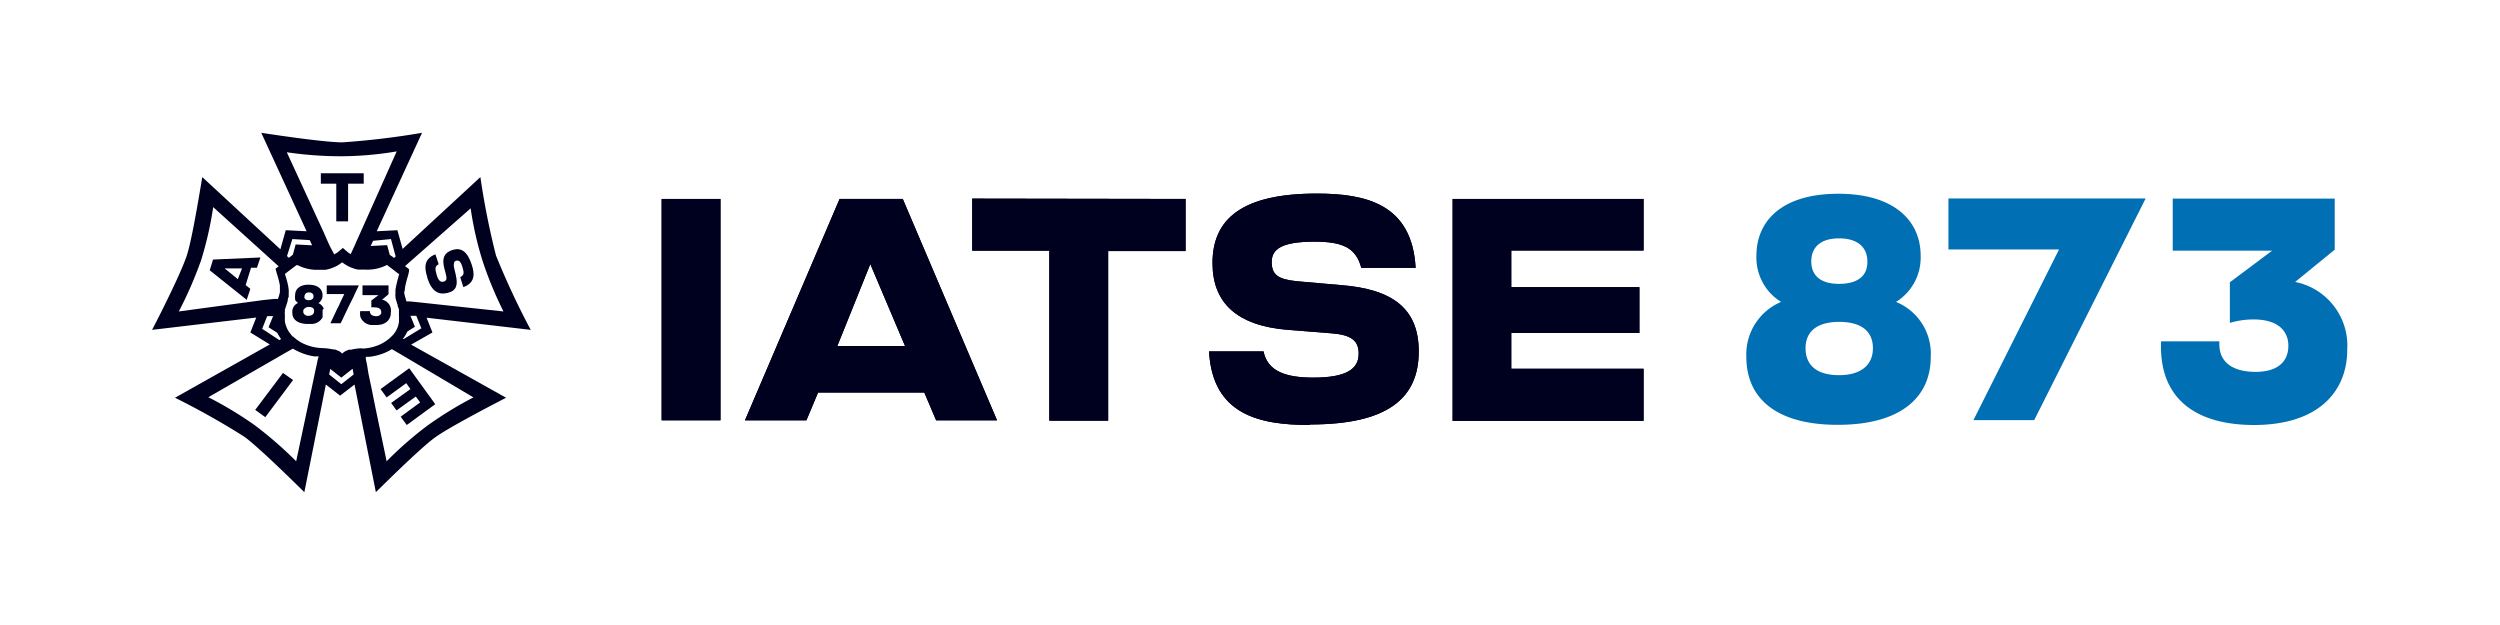 <svg id="Layer_1" data-name="Layer 1" xmlns="http://www.w3.org/2000/svg" viewBox="0 0 144 36"><defs><style>.cls-1{fill:#00001f;}.cls-2{fill:#006fb3;}</style></defs><path class="cls-1" d="M38.11,24.21V11.46H41.5V24.21Z"/><path class="cls-1" d="M53.92,24.21l-.68-1.6H47.12l-.67,1.6H42.91l5.45-12.75H52l5.43,12.75Zm-5.69-4.28h3.9l-2-4.72Z"/><path class="cls-1" d="M68.29,11.46v3H63.83v9.77H60.44V14.44H56v-3Z"/><path class="cls-1" d="M75.44,24.48c-2.92,0-5.6-.6-5.8-4.24h3.14c.23,1.16,1.31,1.51,2.86,1.51,1.91,0,2.62-.49,2.62-1.38,0-.73-.4-1.08-1.55-1.17L74.18,19c-2.93-.24-4.34-1.55-4.34-3.85,0-2.55,1.72-4,6-4,2.82,0,5.5.59,5.7,4.28H78.41c-.31-1.18-1.1-1.51-2.7-1.51-1.91,0-2.46.44-2.46,1.17s.36,1,1.46,1.11l2.51.22c3,.23,4.5,1.36,4.5,3.82,0,2.74-1.84,4.21-6.27,4.21Z"/><path class="cls-1" d="M94.67,14.43H87.05v2.11h7.38v2.64H87.05v2.06h7.62v3h-11V11.46h11Z"/><path class="cls-1" d="M38.11,24.21V11.46H41.5V24.21Z"/><path class="cls-1" d="M53.92,24.21l-.68-1.6H47.12l-.67,1.6H42.91l5.45-12.75H52l5.43,12.75Zm-5.69-4.28h3.9l-2-4.72Z"/><path class="cls-1" d="M68.29,11.46v3H63.83v9.77H60.44V14.44H56v-3Z"/><path class="cls-1" d="M75.44,24.48c-2.92,0-5.6-.6-5.8-4.24h3.14c.23,1.16,1.31,1.51,2.86,1.51,1.91,0,2.62-.49,2.62-1.38,0-.73-.4-1.08-1.55-1.17L74.18,19c-2.93-.24-4.34-1.55-4.34-3.85,0-2.55,1.72-4,6-4,2.82,0,5.5.59,5.7,4.28H78.41c-.31-1.18-1.1-1.51-2.7-1.51-1.91,0-2.46.44-2.46,1.17s.36,1,1.46,1.11l2.51.22c3,.23,4.5,1.36,4.5,3.82,0,2.74-1.84,4.21-6.27,4.21Z"/><path class="cls-1" d="M94.67,14.43H87.05v2.11h7.38v2.64H87.05v2.06h7.62v3h-11V11.46h11Z"/><path class="cls-2" d="M100.59,20.57a3.28,3.28,0,0,1,2-3.18,3,3,0,0,1-1.42-2.66c0-2,1.46-3.57,4.72-3.57s4.74,1.59,4.74,3.57a3,3,0,0,1-1.42,2.66,3.22,3.22,0,0,1,2,3.18c0,2.22-1.61,3.9-5.35,3.9S100.59,22.79,100.59,20.57Zm7.29-.51c0-1-.69-1.52-1.95-1.52s-1.93.55-1.93,1.52.64,1.55,1.93,1.55S107.88,21,107.88,20.06Zm-.32-5c0-.79-.53-1.33-1.63-1.33s-1.6.54-1.6,1.33.51,1.29,1.6,1.29S107.56,15.88,107.56,15.1Z"/><path class="cls-2" d="M117.17,24.2h-3.5l4.93-9.83h-6.37V11.43h11.36Z"/><path class="cls-2" d="M124.48,19.66h3.36c-.09,1.29.89,1.76,2.08,1.76s1.89-.52,1.89-1.51c0-.73-.47-1.51-2-1.51a4.68,4.68,0,0,0-1.37.2V16.26l2.43-1.82h-5.72v-3h9.33v2.94l-2.28,1.86a3.74,3.74,0,0,1,3,3.92c0,2.28-1.54,4.32-5.38,4.32C126.23,24.47,124.34,22.76,124.48,19.66Z"/><polygon class="cls-1" points="14.7 23.61 15.28 24.03 16.88 21.89 16.3 21.48 14.7 23.61"/><polygon class="cls-1" points="19.37 10.58 19.37 12.75 20.05 12.75 20.05 10.58 20.95 10.58 20.95 9.98 18.48 9.98 18.48 10.58 19.37 10.58"/><path class="cls-1" d="M24.61,16c.26.8.65,1,1.18.87s.59-.49.46-1.05l-.11-.47c0-.2,0-.29.13-.33s.26,0,.37.37.08.45-.13.58l.18.57c.7-.26.65-.78.48-1.3-.25-.77-.62-1-1.11-.84s-.6.48-.48,1l.12.47c.05.21,0,.31-.14.35s-.3,0-.41-.39-.09-.5.12-.61l-.19-.57c-.68.26-.64.79-.47,1.31Z"/><polygon class="cls-1" points="23.57 21.21 23.31 21.4 21.92 22.41 22.27 22.89 23.4 22.07 23.64 22.41 22.53 23.21 22.84 23.64 23.95 22.84 24.2 23.18 23.08 24 23.23 24.21 23.43 24.48 25.07 23.28 23.57 21.21"/><path class="cls-1" d="M14.42,16.64v0l-.27-.22.31-1h.34v0l.2-.59-2.73.12h0l-.19.62,2.13,1.7Zm-.72-.56-.76-.62,1,0Z"/><path class="cls-1" d="M18.65,17.79a.56.56,0,0,0-.31-.33.52.52,0,0,0,.24-.45c0-.34-.25-.61-.8-.61a1.06,1.06,0,0,0-.47.09.86.86,0,0,0-.18.14A.56.56,0,0,0,17,17a.65.65,0,0,0,0,.21l0,.07a.69.69,0,0,0,.17.17.55.55,0,0,0-.33.43.41.41,0,0,0,0,.11v.05c0,.34.28.6.84.62h.05l.23,0a.73.73,0,0,0,.62-.38.93.93,0,0,0,0-.13.66.66,0,0,0,0-.14.78.78,0,0,0,0-.16A.43.43,0,0,1,18.65,17.79Zm-.87-.95c.19,0,.28.1.28.23s-.09.22-.28.22a.24.24,0,0,1-.24-.12.17.17,0,0,1,0-.1.22.22,0,0,1,.19-.22ZM17.47,18s0,0,0-.06,0,0,0-.06.13-.2.31-.2.28.06.31.16a.29.29,0,0,1,0,.09h0c0,.15-.11.26-.33.26A.28.28,0,0,1,17.47,18Z"/><polygon class="cls-1" points="20.23 16.44 19.19 16.44 19.13 16.44 18.82 16.44 18.82 16.79 18.82 16.9 18.82 16.94 18.87 16.94 18.99 16.94 19.36 16.94 19.39 16.94 19.83 16.94 19.59 17.44 19.59 17.45 19.57 17.48 19.56 17.52 19.48 17.68 19.45 17.75 19.45 17.75 19.44 17.75 19.03 18.62 19.53 18.62 19.59 18.62 19.62 18.62 19.77 18.32 19.8 18.25 20.02 17.79 20.03 17.76 20.03 17.76 20.04 17.74 20.38 17.06 20.45 16.9 20.67 16.44 20.29 16.44 20.23 16.44"/><path class="cls-1" d="M22,17.26l.08-.06.24-.2.06-.06v-.5H20.88V17h.92l-.24.18-.17.13v.4a.66.66,0,0,1,.23,0c.26,0,.34.14.34.26v0s0,.05,0,.08a.29.29,0,0,1-.3.16c-.18,0-.33-.07-.35-.24v-.05h-.56a.89.89,0,0,0,0,.29.39.39,0,0,0,.06.15.73.73,0,0,0,.57.36l.23,0h.07c.53,0,.78-.28.83-.61a.38.38,0,0,1,0-.1v0A.64.64,0,0,0,22,17.26Z"/><path class="cls-1" d="M24.91,19.15l-.34-.85,6,.7a44.62,44.62,0,0,1-2-4.28,44,44,0,0,1-.9-4.52l-4.48,4.14-.3-1.08-1.19.06,2.61-5.67a45.93,45.93,0,0,1-4.59.55c-.91,0-3.36-.35-4.67-.55l2.61,5.67-1.2-.06-.31,1.1-4.5-4.16c-.21,1.28-.61,3.66-.89,4.52s-1.38,3.1-2,4.28l6-.71-.34.86,1.12.69-5.46,3.07a43.94,43.94,0,0,1,4,2.25c.74.54,2.51,2.26,3.45,3.19l1.24-6.2.82.64.83-.64,1.23,6.2c.93-.92,2.65-2.6,3.39-3.14s2.93-1.69,4.11-2.3l-5.47-3.06Zm-1.59-2.47s0-.05,0-.07a6,6,0,0,1,.19-.76l.05-.22,0-.12-.08-.07-.15-.11.1-.09L27.11,12a19.1,19.1,0,0,0,.7,3.07A21.78,21.78,0,0,0,29,17.94l-4.82-.52-.59-.06-.18,0h0l-.06-.21a1.83,1.83,0,0,1-.07-.32S23.32,16.73,23.32,16.68Zm.14,2.42.44-.28-.26-.63.34,0,.29.72-1,.61-.07,0A1.79,1.79,0,0,0,23.46,19.1Zm-.94-5.33.27,1-.09.09-.09-.07-.16-.11-.15-.56-.95.05.14-.3Zm-6-5A21.29,21.29,0,0,0,19.72,9a19.47,19.47,0,0,0,3.13-.28l-2.06,4.61-.23.51-.13.3-.23.5-.15-.1-.3-.26,0,0h0l-.3.25s-.08.06-.2.12L19,14.18l-.14-.31-.22-.5Zm.32,5,1,.06.14.3-.95-.05-.16.59-.23.18-.11-.1Zm-6.54,4.17A23,23,0,0,0,11.58,15a20.26,20.26,0,0,0,.7-3.07l3.66,3.31.11.1-.18.14,0,0v0l.08.29v0a5.09,5.09,0,0,1,.17.66.89.89,0,0,1,0,.15.57.57,0,0,1,0,.12.68.68,0,0,1,0,.14,2.54,2.54,0,0,1-.11.38h0l-.23,0-.59.06Zm4.8,1,.29-.73.34,0-.26.64.5.32a2.67,2.67,0,0,0,.22.36l-.1.06Zm3.21,1.74-.07.33-.12.56-1.06,5a22.48,22.48,0,0,0-2.39-2.08A21.58,21.58,0,0,0,12,22.88l4.41-2.54.46-.26a3.58,3.58,0,0,0,.48.24,3.24,3.24,0,0,0,.77.21l.24,0Zm1.35,1.45-.7-.56.06-.32.64.5.65-.51.06.33Zm1.24-2.07a2.85,2.85,0,0,0-.67.08l-.07,0-.06,0-.19.08a.82.82,0,0,0-.2.15l0,0h0l0,0a.71.71,0,0,0-.19-.15l-.23-.09h0l-.09,0a3.37,3.37,0,0,0-.65-.08h0a2.79,2.79,0,0,1-1.1-.27,2.24,2.24,0,0,1-.56-.39c-.05,0-.1-.09-.15-.15a1.39,1.39,0,0,1-.27-.49,1.05,1.05,0,0,1-.06-.24,1.64,1.64,0,0,1,0-.22h0v-.14s0,0,0,0a.64.64,0,0,1,0-.2v0l0-.12.09-.27.07-.22q0-.13.06-.24l0-.22a1.15,1.15,0,0,0,0-.18,2.88,2.88,0,0,0-.09-.48c-.06-.24-.13-.44-.13-.44h0l.31-.24.19-.14.17-.13.06,0a2.45,2.45,0,0,0,1.24.27h.16l.1,0h.11a2.3,2.3,0,0,0,.66-.23,2.48,2.48,0,0,0,.3-.2h0a2.51,2.51,0,0,0,.27.18,2.11,2.11,0,0,0,.65.24l.12,0,.14,0h.16a2.45,2.45,0,0,0,1.24-.27h0l.14.11.2.15.32.25.05,0h0s-.08.25-.14.52a3.53,3.53,0,0,0-.08.4,1.08,1.08,0,0,0,0,.18.83.83,0,0,0,0,.22s0,0,0,.06a1.21,1.21,0,0,0,.05.18h0a1.42,1.42,0,0,0,.07.22c0,.09.05.18.08.27l0,.12s0,.07,0,.11a.69.69,0,0,0,0,.13v0a.61.61,0,0,1,0,.14h0a1.66,1.66,0,0,1,0,.22,2,2,0,0,1-.05.24,1.53,1.53,0,0,1-.29.51l-.15.15a2.45,2.45,0,0,1-.58.39,2.74,2.74,0,0,1-1.1.25Zm6.37,2.83a21.85,21.85,0,0,0-2.63,1.61,20.79,20.79,0,0,0-2.37,2.07l-.66-3.16-.2-1-.19-.9L21.14,21l-.07-.32,0-.13.22,0a3.16,3.16,0,0,0,.72-.17,2.63,2.63,0,0,0,.56-.27l.43.25Z"/></svg>